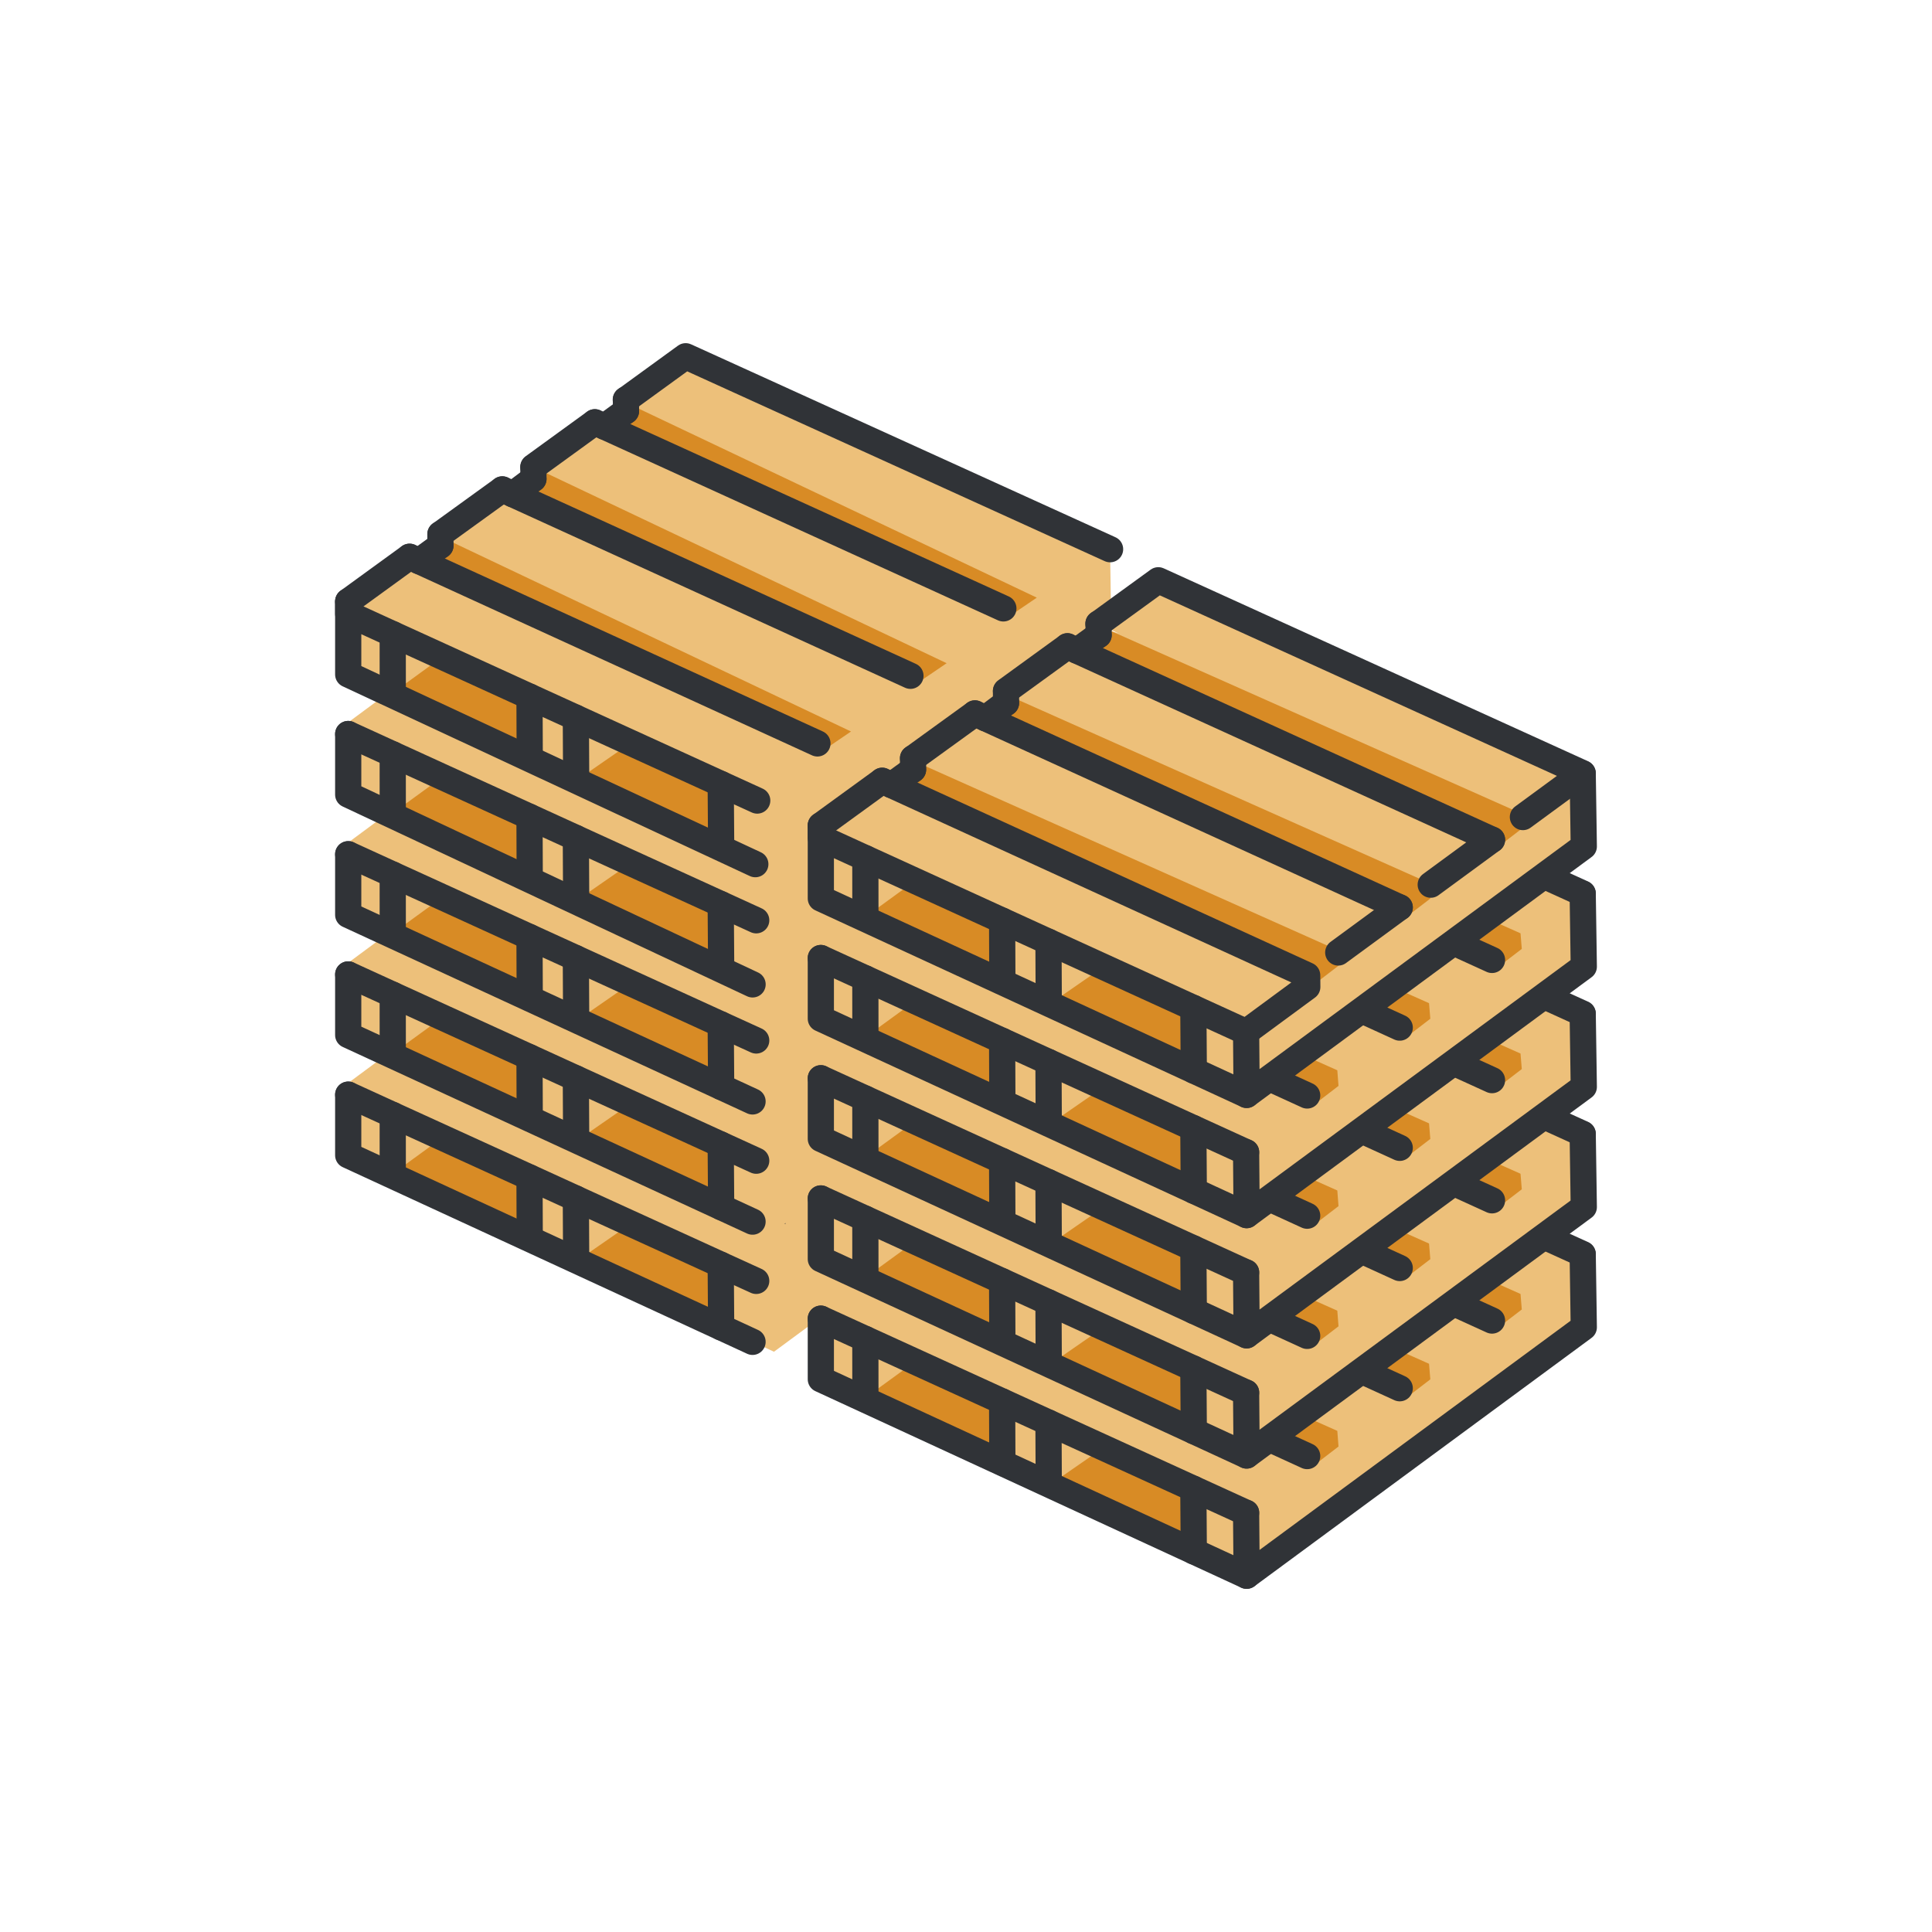 <svg xmlns="http://www.w3.org/2000/svg" viewBox="0 0 516 516"><defs><style>.cls-1{fill:#1075c1;opacity:0;}.cls-2{fill:#edc07a;}.cls-3{fill:#d88b25;}.cls-4{fill:none;stroke:#303337;stroke-linecap:round;stroke-linejoin:round;stroke-width:7px;}</style></defs><g id="Шар_2"><g id="Шар_1-2"><rect class="cls-1" width="516" height="516"></rect><polygon class="cls-2" points="293.79 277.07 296.48 275.1 183.13 223.57 168.34 234.31 167.18 235.16 167.14 235.18 172.48 237.76 166.69 235.88 166.71 238.79 162.28 241.76 158.86 241.19 143.01 252.7 143.01 253.36 142.46 253.11 143.01 253.38 143.02 256.33 137.88 259.76 135.07 259.55 134.16 259.13 135.01 259.55 133.71 259.45 118.09 270.75 118.02 271.26 117.63 271.08 118.02 271.27 117.63 274.13 112.23 278.05 109.4 277.13 109.39 277.12 109.38 277.12 93 289.02 109.38 277.12 93.17 289.12 93 289.02 93 289.02 93 289.25 93 292.36 93 308.54 206.72 361.02 206.72 361.01 206.72 361.02 218.68 352.2 245.9 332.15 257.81 323.38 257.81 323.38 284.91 303.4 296.77 294.66 296.69 289.23 296.48 275.18 293.95 277.12 293.79 277.07"></polygon><polygon class="cls-3" points="279.87 285.76 167.14 235.64 166.71 238.79 162.28 241.76 272.26 292.86 272.73 295.65 280.21 289.91 279.87 285.76"></polygon><polygon class="cls-3" points="255.44 304.41 142.65 254.15 142.2 257.31 137.77 260.29 247.81 311.53 248.27 314.33 255.78 308.57 255.44 304.41"></polygon><polygon class="cls-3" points="230.94 322.33 118.08 271.94 117.64 275.11 113.19 278.1 223.28 329.47 223.74 332.28 231.26 326.51 230.94 322.33"></polygon><polygon class="cls-3" points="104.9 313.48 118.15 303.84 140.93 314.24 140.99 330.31 104.9 313.48"></polygon><polygon class="cls-3" points="153.92 336.9 167.88 327.23 191.99 337.66 192.11 353.79 153.92 336.9"></polygon><line class="cls-4" x1="272.26" y1="292.86" x2="255.89" y2="304.87"></line><line class="cls-4" x1="158.86" y1="241.19" x2="142.45" y2="253.11"></line><polyline class="cls-4" points="117.63 271.08 117.63 271.08 134.16 259.13"></polyline><polyline class="cls-4" points="280.51 286.8 296.48 275.1 286.14 270.4 269.45 262.81 259.19 258.15 242.43 250.53 242.42 250.53 232.25 245.9 218.06 239.45"></polyline><polyline class="cls-4" points="200.99 231.69 183.13 223.57 171.61 231.94 167.18 235.16 167.14 235.18"></polyline><line class="cls-4" x1="247.61" y1="310.94" x2="231.19" y2="322.98"></line><polyline class="cls-4" points="109.38 277.12 109.39 277.12 111.91 278.28 111.92 278.28 141.46 291.8 153.84 297.46 192.56 315.18 201.02 319.05"></polyline><line class="cls-4" x1="212.79" y1="324.44" x2="206.66" y2="321.64"></line><line class="cls-4" x1="247.61" y1="310.93" x2="237.43" y2="306.29"></line><polyline class="cls-4" points="200.99 289.64 192.57 285.8 153.86 268.13 141.47 262.47 136.99 260.43 134.15 259.13"></polyline><line class="cls-4" x1="208.15" y1="263.65" x2="206.71" y2="263"></line><polyline class="cls-4" points="272.26 292.86 261.99 288.18 245.25 280.56 235.08 275.92"></polyline><polyline class="cls-4" points="200.99 260.38 192.6 256.57 161.45 242.37 158.87 241.19"></polyline><polyline class="cls-4" points="93 292.36 93 308.55 192.61 354.51 200.99 358.38"></polyline><line class="cls-4" x1="104.89" y1="297.78" x2="104.9" y2="313.48"></line><line class="cls-4" x1="153.8" y1="320.11" x2="153.88" y2="336.34"></line><line class="cls-4" x1="141.48" y1="330.78" x2="141.42" y2="314.47"></line><line class="cls-4" x1="192.61" y1="354.51" x2="192.49" y2="337.78"></line><line class="cls-4" x1="167.19" y1="238.2" x2="161.45" y2="242.37"></line><line class="cls-4" x1="167.18" y1="235.11" x2="167.19" y2="238.2"></line><line class="cls-4" x1="142.47" y1="256.33" x2="136.99" y2="260.43"></line><line class="cls-4" x1="142.46" y1="253.24" x2="142.47" y2="256.33"></line><line class="cls-4" x1="117.63" y1="274.13" x2="111.91" y2="278.28"></line><line class="cls-4" x1="117.63" y1="271.08" x2="117.63" y2="274.13"></line><polyline class="cls-4" points="93 292.36 104.89 297.79 141.43 314.46 153.8 320.11 153.8 320.12 192.49 337.78 201.97 342.1"></polyline><polygon class="cls-2" points="293.79 244.97 296.48 242.99 183.13 191.47 168.34 202.21 167.18 203.05 167.14 203.08 172.48 205.66 166.69 203.78 166.71 206.68 162.28 209.66 158.86 209.09 143.01 220.6 143.01 221.26 142.46 221 143.01 221.27 143.02 224.22 137.88 227.65 135.07 227.45 134.16 227.03 135.01 227.44 133.71 227.35 118.09 238.64 118.02 239.16 117.63 238.98 118.02 239.17 117.63 242.02 112.23 245.94 109.4 245.02 109.39 245.02 109.38 245.02 93 256.91 109.38 245.02 93.17 257.02 93 256.91 93 256.91 93 257.14 93 260.25 93 276.44 206.72 328.91 206.72 328.91 206.72 328.91 218.68 320.1 245.9 300.05 257.81 291.27 257.81 291.27 284.91 271.3 296.77 262.56 296.69 257.12 296.48 243.07 293.95 245.02 293.79 244.97"></polygon><polygon class="cls-3" points="279.87 253.65 167.14 203.53 166.71 206.68 162.28 209.66 272.26 260.75 272.73 263.55 280.21 257.81 279.87 253.65"></polygon><polygon class="cls-3" points="255.44 272.3 142.65 222.05 142.2 225.2 137.77 228.19 247.81 279.42 248.27 282.23 255.78 276.47 255.44 272.3"></polygon><polygon class="cls-3" points="230.94 290.23 118.08 239.84 117.64 243 113.19 246 223.28 297.37 223.74 300.17 231.26 294.4 230.94 290.23"></polygon><polygon class="cls-3" points="104.9 281.38 118.15 271.74 140.93 282.14 140.99 298.21 104.9 281.38"></polygon><polygon class="cls-3" points="153.92 304.79 167.88 295.12 191.99 305.56 192.11 321.68 153.92 304.79"></polygon><polyline class="cls-4" points="255.89 272.76 269.45 262.81 272.26 260.75"></polyline><line class="cls-4" x1="158.86" y1="209.09" x2="142.45" y2="221"></line><polyline class="cls-4" points="117.63 238.98 117.63 238.98 134.16 227.03"></polyline><polyline class="cls-4" points="167.14 203.08 167.18 203.06 171.61 199.83 183.13 191.47 210.77 204.03"></polyline><polyline class="cls-4" points="218.06 207.35 232.25 213.8 242.42 218.42 242.43 218.42 259.19 226.05 269.45 230.71 286.14 238.3 296.48 243 280.51 254.7"></polyline><line class="cls-4" x1="247.61" y1="278.83" x2="231.19" y2="290.87"></line><polyline class="cls-4" points="201.02 286.95 192.56 283.07 153.84 265.36 141.46 259.7 139.3 258.7 111.92 246.18 111.91 246.18 109.39 245.02 109.38 245.02"></polyline><line class="cls-4" x1="210.53" y1="261.9" x2="206.69" y2="260.14"></line><line class="cls-4" x1="247.61" y1="278.83" x2="237.43" y2="274.18"></line><polyline class="cls-4" points="200.99 257.54 192.57 253.7 163.88 240.59 153.86 236.02 141.47 230.37 136.99 228.32 134.15 227.02"></polyline><line class="cls-4" x1="208.15" y1="231.55" x2="206.71" y2="230.89"></line><polyline class="cls-4" points="220.91 237.36 235.08 243.81 245.25 248.45 261.99 256.08 272.26 260.75"></polyline><polyline class="cls-4" points="200.99 228.28 192.6 224.46 161.45 210.26 158.87 209.09"></polyline><polyline class="cls-4" points="93 260.25 93 276.44 192.61 322.4 200.99 326.27"></polyline><polyline class="cls-4" points="296.48 243.07 296.69 257.12 296.77 262.56 286.14 270.4 261.99 288.18 237.43 306.29"></polyline><line class="cls-4" x1="104.89" y1="265.68" x2="104.9" y2="281.38"></line><line class="cls-4" x1="153.8" y1="288.01" x2="153.88" y2="304.24"></line><line class="cls-4" x1="141.48" y1="298.68" x2="141.42" y2="282.36"></line><line class="cls-4" x1="192.61" y1="322.4" x2="192.49" y2="305.67"></line><line class="cls-4" x1="167.19" y1="206.09" x2="161.45" y2="210.27"></line><line class="cls-4" x1="167.18" y1="203.01" x2="167.19" y2="206.09"></line><line class="cls-4" x1="142.47" y1="224.23" x2="136.99" y2="228.32"></line><line class="cls-4" x1="142.46" y1="221.14" x2="142.47" y2="224.23"></line><line class="cls-4" x1="117.63" y1="242.02" x2="111.91" y2="246.17"></line><line class="cls-4" x1="117.63" y1="238.98" x2="117.63" y2="242.02"></line><polyline class="cls-4" points="93 260.25 104.89 265.68 117.63 271.5 141.43 282.36 153.8 288.01 153.8 288.01 192.49 305.67 201.97 310"></polyline><polygon class="cls-2" points="293.79 212.86 296.48 210.89 183.13 159.36 168.34 170.1 167.18 170.95 167.14 170.97 172.48 173.55 166.69 171.68 166.71 174.58 162.28 177.56 158.86 176.99 143.01 188.5 143.01 189.15 142.46 188.9 143.01 189.17 143.02 192.12 137.88 195.55 135.07 195.34 134.16 194.92 135.01 195.34 133.71 195.24 118.09 206.54 118.02 207.05 117.63 206.87 118.02 207.06 117.63 209.92 112.23 213.84 109.4 212.92 109.39 212.91 109.38 212.91 93 224.81 109.38 212.91 93.17 224.91 93 224.81 93 224.81 93 225.04 93 228.15 93 244.34 206.72 296.81 206.72 296.81 206.72 296.81 218.68 287.99 245.9 267.94 257.81 259.17 257.81 259.17 284.91 239.19 296.77 230.46 296.69 225.02 296.48 210.97 293.95 212.91 293.79 212.86"></polygon><polygon class="cls-3" points="279.87 221.55 167.14 171.43 166.71 174.58 162.28 177.56 272.26 228.65 272.73 231.44 280.21 225.7 279.87 221.55"></polygon><polygon class="cls-3" points="255.44 240.2 142.65 189.94 142.2 193.1 137.77 196.09 247.81 247.32 248.27 250.12 255.78 244.36 255.44 240.2"></polygon><polygon class="cls-3" points="230.94 258.12 118.08 207.73 117.64 210.9 113.19 213.89 223.28 265.26 223.74 268.07 231.26 262.3 230.94 258.12"></polygon><polygon class="cls-3" points="104.9 249.27 118.15 239.63 140.93 250.03 140.99 266.1 104.9 249.27"></polygon><polygon class="cls-3" points="153.92 272.69 167.88 263.02 191.99 273.45 192.11 289.58 153.92 272.69"></polygon><polyline class="cls-4" points="255.89 240.66 269.45 230.71 272.26 228.65"></polyline><line class="cls-4" x1="158.86" y1="176.99" x2="142.45" y2="188.9"></line><polyline class="cls-4" points="117.63 206.87 117.63 206.87 134.16 194.92"></polyline><polyline class="cls-4" points="280.51 222.59 296.48 210.89 286.14 206.19 269.45 198.6 259.19 193.94 242.43 186.32 242.42 186.32"></polyline><polyline class="cls-4" points="237.92 184.27 183.13 159.36 167.18 170.95 167.14 170.97"></polyline><polyline class="cls-4" points="231.19 258.77 242.42 250.53 242.43 250.53 245.25 248.45 247.61 246.72"></polyline><polyline class="cls-4" points="201.02 254.84 192.56 250.97 166.21 238.91 153.84 233.25 141.46 227.59 139.3 226.6 111.92 214.07 111.91 214.07 109.39 212.91 109.38 212.91"></polyline><line class="cls-4" x1="210.53" y1="229.8" x2="206.69" y2="228.04"></line><polyline class="cls-4" points="222.92 235.45 237.43 242.08 247.61 246.72"></polyline><polyline class="cls-4" points="200.99 225.43 192.57 221.6 163.88 208.49 153.86 203.92 141.47 198.26 136.99 196.22 134.15 194.92"></polyline><polyline class="cls-4" points="158.87 176.99 161.45 178.16 213.65 201.95"></polyline><polyline class="cls-4" points="220.91 205.25 235.08 211.71 245.25 216.35 261.99 223.97 272.26 228.65"></polyline><polyline class="cls-4" points="93 228.15 93 244.34 130.61 261.69 192.61 290.3 200.99 294.17"></polyline><polyline class="cls-4" points="296.48 210.97 296.69 225.02 296.77 230.45 286.14 238.3 261.99 256.08 259.19 258.15 237.43 274.18 235.08 275.92"></polyline><line class="cls-4" x1="104.89" y1="233.58" x2="104.9" y2="249.27"></line><line class="cls-4" x1="153.8" y1="255.91" x2="153.88" y2="272.13"></line><line class="cls-4" x1="141.48" y1="266.57" x2="141.42" y2="250.26"></line><line class="cls-4" x1="192.61" y1="290.3" x2="192.49" y2="273.57"></line><polyline class="cls-4" points="161.45 178.16 163.88 176.39 166.21 174.7 167.19 173.99"></polyline><line class="cls-4" x1="167.18" y1="170.9" x2="167.19" y2="173.99"></line><line class="cls-4" x1="142.47" y1="192.12" x2="136.99" y2="196.22"></line><line class="cls-4" x1="142.46" y1="189.03" x2="142.47" y2="192.12"></line><line class="cls-4" x1="117.63" y1="209.92" x2="111.91" y2="214.07"></line><line class="cls-4" x1="117.63" y1="206.87" x2="117.63" y2="209.92"></line><polyline class="cls-4" points="93 228.15 104.89 233.58 117.63 239.39 141.43 250.26 144.47 251.65 153.8 255.9 153.8 255.91 192.49 273.57 201.97 277.89"></polyline><polygon class="cls-2" points="293.79 180.76 296.48 178.78 183.13 127.26 168.34 138 167.18 138.84 167.14 138.87 172.48 141.45 166.69 139.57 166.71 142.47 162.28 145.45 158.86 144.88 143.01 156.39 143.01 157.05 142.46 156.79 143.01 157.06 143.02 160.02 137.88 163.44 135.07 163.24 134.16 162.82 135.01 163.23 133.71 163.14 118.09 174.43 118.02 174.95 117.63 174.77 118.02 174.96 117.63 177.81 112.23 181.74 109.4 180.82 109.39 180.81 109.38 180.81 93 192.7 109.38 180.81 93.17 192.81 93 192.7 93 192.7 93 192.94 93 196.04 93 212.23 206.72 264.7 206.72 264.7 206.72 264.7 218.68 255.89 245.9 235.84 257.81 227.06 257.81 227.06 284.91 207.09 296.77 198.35 296.69 192.91 296.48 178.86 293.95 180.81 293.79 180.76"></polygon><polygon class="cls-3" points="279.87 189.44 167.14 139.32 166.71 142.47 162.28 145.45 272.26 196.54 272.73 199.34 280.21 193.6 279.87 189.44"></polygon><polygon class="cls-3" points="255.44 208.09 142.65 157.84 142.2 161 137.77 163.98 247.81 215.22 248.27 218.02 255.78 212.26 255.44 208.09"></polygon><polygon class="cls-3" points="230.94 226.02 118.08 175.63 117.64 178.79 113.19 181.79 223.28 233.16 223.74 235.97 231.26 230.19 230.94 226.02"></polygon><polygon class="cls-3" points="104.9 217.17 118.15 207.53 140.93 217.93 140.99 234 104.9 217.17"></polygon><polygon class="cls-3" points="153.92 240.59 167.88 230.91 191.99 241.35 192.11 257.48 153.92 240.59"></polygon><line class="cls-4" x1="158.86" y1="144.88" x2="142.45" y2="156.8"></line><polyline class="cls-4" points="117.63 174.77 117.63 174.77 134.16 162.82"></polyline><polyline class="cls-4" points="265.15 164.54 183.13 127.26 167.18 138.85 167.14 138.87"></polyline><line class="cls-4" x1="212.79" y1="228.13" x2="206.66" y2="225.32"></line><polyline class="cls-4" points="200.99 222.73 192.56 218.87 166.21 206.81 153.84 201.15 141.46 195.49 139.3 194.5 111.92 181.97 111.91 181.97 109.39 180.81 109.38 180.81"></polyline><polyline class="cls-4" points="163.88 176.39 136.99 164.11 134.15 162.81"></polyline><polyline class="cls-4" points="158.87 144.88 161.45 146.06 240.78 182.2"></polyline><polyline class="cls-4" points="201 262.91 93 212.23 93 196.04"></polyline><line class="cls-4" x1="104.89" y1="201.47" x2="104.9" y2="217.17"></line><line class="cls-4" x1="153.8" y1="223.8" x2="153.88" y2="240.03"></line><line class="cls-4" x1="141.48" y1="234.47" x2="141.42" y2="218.15"></line><line class="cls-4" x1="192.61" y1="258.19" x2="192.49" y2="241.46"></line><line class="cls-4" x1="167.19" y1="141.88" x2="161.45" y2="146.06"></line><line class="cls-4" x1="167.18" y1="138.8" x2="167.19" y2="141.88"></line><line class="cls-4" x1="142.47" y1="160.02" x2="136.99" y2="164.11"></line><line class="cls-4" x1="142.46" y1="156.93" x2="142.47" y2="160.02"></line><line class="cls-4" x1="117.63" y1="177.81" x2="111.91" y2="181.97"></line><line class="cls-4" x1="117.63" y1="174.77" x2="117.63" y2="177.81"></line><polyline class="cls-4" points="93 196.04 104.89 201.47 117.63 207.29 141.43 218.15 144.47 219.54 153.8 223.8 153.8 223.81 171.61 231.94 192.49 241.46 201.97 245.79"></polyline><polygon class="cls-2" points="293.79 148.65 296.48 146.68 183.13 95.15 168.34 105.9 167.18 106.74 167.14 106.77 168.17 108.22 166.69 107.47 166.71 110.37 162.28 113.35 158.86 112.78 143.01 124.29 143.01 124.95 142.46 124.69 143.01 124.96 143.02 127.91 137.88 131.34 135.07 131.13 134.16 130.71 135.01 131.13 133.71 131.03 118.09 142.33 118.02 142.84 117.63 142.66 118.02 142.85 117.63 145.71 112.23 149.63 109.4 148.71 109.39 148.7 109.38 148.7 93 160.6 109.38 148.71 93.17 160.71 93 160.6 93 160.6 93 160.83 93 163.94 93 180.13 206.72 232.6 206.72 232.6 206.72 232.6 210.49 349.01 245.9 203.73 257.81 194.96 257.81 194.96 284.91 174.99 296.77 166.25 296.69 160.81 296.48 146.76 293.95 148.7 293.79 148.65"></polygon><polygon class="cls-3" points="118.08 143.52 117.64 146.69 113.19 149.68 220.71 199.85 227.29 195.37 118.08 143.52"></polygon><polygon class="cls-3" points="143.62 125.28 143.17 128.45 138.73 131.44 246.24 181.61 252.83 177.13 143.62 125.28"></polygon><polygon class="cls-3" points="167.7 107.77 167.25 110.94 162.8 113.93 270.32 164.1 276.91 159.62 167.7 107.77"></polygon><polygon class="cls-3" points="104.9 185.06 118.15 175.42 140.93 185.82 140.99 201.9 104.9 185.06"></polygon><polygon class="cls-3" points="153.92 208.48 167.88 198.81 191.99 209.25 192.11 225.37 153.92 208.48"></polygon><line class="cls-4" x1="158.86" y1="112.78" x2="142.45" y2="124.69"></line><polyline class="cls-4" points="109.39 148.7 109.38 148.7 93 160.6"></polyline><polyline class="cls-4" points="117.63 142.66 117.63 142.66 134.16 130.71"></polyline><polyline class="cls-4" points="167.14 106.77 167.18 106.74 183.13 95.15 296.48 146.68"></polyline><polyline class="cls-4" points="218.32 198.55 166.21 174.7 139.3 162.39 111.92 149.86 111.91 149.86 109.39 148.7 109.38 148.7"></polyline><polyline class="cls-4" points="243.16 180.49 163.88 144.28 136.99 132.01 134.15 130.71"></polyline><polyline class="cls-4" points="158.87 112.78 161.45 113.95 267.98 162.49"></polyline><polyline class="cls-4" points="93 160.6 93 180.13 201.73 230.8"></polyline><line class="cls-4" x1="104.89" y1="169.37" x2="104.9" y2="185.06"></line><line class="cls-4" x1="153.8" y1="191.7" x2="153.88" y2="207.93"></line><line class="cls-4" x1="141.48" y1="202.36" x2="141.42" y2="186.05"></line><line class="cls-4" x1="192.61" y1="226.09" x2="192.49" y2="209.36"></line><line class="cls-4" x1="167.19" y1="109.78" x2="161.45" y2="113.95"></line><line class="cls-4" x1="167.18" y1="106.7" x2="167.19" y2="109.78"></line><line class="cls-4" x1="142.47" y1="127.91" x2="136.99" y2="132.01"></line><line class="cls-4" x1="142.46" y1="124.82" x2="142.47" y2="127.91"></line><line class="cls-4" x1="117.63" y1="145.71" x2="111.91" y2="149.86"></line><line class="cls-4" x1="117.63" y1="142.66" x2="117.63" y2="145.71"></line><polyline class="cls-4" points="93 160.83 93 163.94 104.89 169.37 117.63 175.18 141.43 186.05 144.47 187.44 153.8 191.69 153.8 191.7 171.61 199.83 192.49 209.36 202.24 213.81"></polyline><polygon class="cls-2" points="420.02 336.9 422.71 334.93 309.36 283.4 294.56 294.14 293.4 294.99 293.37 295.01 298.7 297.59 292.92 295.71 292.93 298.62 288.51 301.59 285.09 301.02 269.24 312.54 269.24 313.19 268.68 312.94 269.24 313.21 269.25 316.16 264.11 319.59 261.3 319.38 260.38 318.96 261.24 319.38 259.94 319.28 244.32 330.58 244.25 331.09 243.86 330.91 244.25 331.1 243.86 333.96 238.46 337.88 235.63 336.96 235.61 336.95 235.61 336.95 219.23 348.85 235.61 336.95 219.4 348.95 219.23 348.85 219.23 348.85 219.23 349.08 219.23 352.19 219.23 368.37 332.95 420.85 332.95 420.85 332.95 420.85 344.91 412.03 372.12 391.98 384.04 383.21 384.04 383.21 411.14 363.24 423 354.5 422.92 349.06 422.71 335.01 420.17 336.95 420.02 336.9"></polygon><polygon class="cls-3" points="406.1 345.59 293.37 295.47 292.93 298.62 288.51 301.59 398.49 352.69 398.96 355.48 406.44 349.74 406.1 345.59"></polygon><polygon class="cls-3" points="381.67 364.24 268.87 313.98 268.43 317.14 264 320.13 374.04 371.36 374.5 374.16 382.01 368.4 381.67 364.24"></polygon><polygon class="cls-3" points="357.17 382.16 244.31 331.77 243.86 334.94 239.42 337.93 349.51 389.3 349.97 392.11 357.49 386.34 357.17 382.16"></polygon><polygon class="cls-3" points="231.13 373.31 244.38 363.67 267.16 374.07 267.22 390.14 231.13 373.31"></polygon><polygon class="cls-3" points="280.15 396.73 294.11 387.06 318.22 397.49 318.34 413.62 280.15 396.73"></polygon><line class="cls-4" x1="285.09" y1="301.02" x2="268.68" y2="312.94"></line><polyline class="cls-4" points="243.86 330.91 243.86 330.91 260.38 318.96"></polyline><polyline class="cls-4" points="293.37 295.01 293.4 294.99 309.36 283.4 422.71 334.93"></polyline><polyline class="cls-4" points="235.61 336.95 235.61 336.95 349.12 388.89"></polyline><line class="cls-4" x1="260.38" y1="318.96" x2="373.84" y2="370.77"></line><line class="cls-4" x1="285.09" y1="301.02" x2="398.49" y2="352.69"></line><polyline class="cls-4" points="332.95 420.85 219.23 368.37 219.23 352.19"></polyline><polyline class="cls-4" points="332.81 404.04 332.95 420.85 423 354.5 422.92 349.06 422.71 335.01"></polyline><line class="cls-4" x1="231.12" y1="357.62" x2="231.13" y2="373.31"></line><line class="cls-4" x1="280.03" y1="379.95" x2="280.1" y2="396.17"></line><line class="cls-4" x1="267.71" y1="390.61" x2="267.65" y2="374.3"></line><line class="cls-4" x1="318.84" y1="414.34" x2="318.72" y2="397.61"></line><line class="cls-4" x1="293.42" y1="298.03" x2="287.67" y2="302.2"></line><line class="cls-4" x1="293.4" y1="294.94" x2="293.42" y2="298.03"></line><line class="cls-4" x1="268.69" y1="316.16" x2="263.22" y2="320.26"></line><line class="cls-4" x1="268.68" y1="313.07" x2="268.69" y2="316.16"></line><line class="cls-4" x1="243.86" y1="333.96" x2="238.14" y2="338.11"></line><line class="cls-4" x1="243.86" y1="330.91" x2="243.86" y2="333.96"></line><line class="cls-4" x1="332.81" y1="404.04" x2="219.23" y2="352.19"></line><polygon class="cls-2" points="420.02 304.8 422.71 302.82 309.36 251.3 294.56 262.04 293.4 262.88 293.37 262.91 298.7 265.49 292.92 263.61 292.93 266.51 288.51 269.49 285.09 268.92 269.24 280.43 269.24 281.09 268.68 280.83 269.24 281.11 269.25 284.06 264.11 287.48 261.3 287.28 260.38 286.86 261.24 287.27 259.94 287.18 244.32 298.47 244.25 298.99 243.86 298.81 244.25 299 243.86 301.85 238.46 305.77 235.63 304.86 235.61 304.85 235.61 304.85 219.23 316.74 235.61 304.85 219.4 316.85 219.23 316.74 219.23 316.74 219.23 316.98 219.23 320.08 219.23 336.27 332.95 388.74 332.95 388.74 332.95 388.74 344.91 379.93 372.12 359.88 384.04 351.1 384.04 351.1 411.14 331.13 423 322.39 422.92 316.95 422.71 302.9 420.17 304.85 420.02 304.8"></polygon><polygon class="cls-3" points="406.1 313.48 293.37 263.37 292.93 266.51 288.51 269.49 398.49 320.58 398.96 323.38 406.44 317.64 406.1 313.48"></polygon><polygon class="cls-3" points="381.67 332.13 268.87 281.88 268.43 285.03 264 288.02 374.04 339.25 374.5 342.06 382.01 336.3 381.67 332.13"></polygon><polygon class="cls-3" points="357.17 350.06 244.31 299.67 243.86 302.83 239.42 305.83 349.51 357.2 349.97 360 357.49 354.23 357.17 350.06"></polygon><polygon class="cls-3" points="231.13 341.21 244.38 331.57 267.16 341.97 267.22 358.04 231.13 341.21"></polygon><polygon class="cls-3" points="280.15 364.63 294.11 354.95 318.22 365.39 318.34 381.51 280.15 364.63"></polygon><line class="cls-4" x1="285.09" y1="268.92" x2="268.68" y2="280.83"></line><polyline class="cls-4" points="243.86 298.81 243.86 298.81 260.38 286.86"></polyline><polyline class="cls-4" points="293.37 262.91 293.4 262.88 309.36 251.3 422.71 302.82"></polyline><polyline class="cls-4" points="235.61 304.85 235.61 304.85 349.12 356.79"></polyline><line class="cls-4" x1="260.38" y1="286.86" x2="373.84" y2="338.66"></line><line class="cls-4" x1="285.09" y1="268.92" x2="398.49" y2="320.58"></line><polyline class="cls-4" points="332.95 388.74 219.23 336.27 219.23 320.08"></polyline><polyline class="cls-4" points="332.81 371.94 332.95 388.74 423 322.39 422.92 316.95 422.71 302.9"></polyline><line class="cls-4" x1="231.12" y1="325.51" x2="231.13" y2="341.21"></line><line class="cls-4" x1="280.03" y1="347.84" x2="280.1" y2="364.07"></line><line class="cls-4" x1="267.71" y1="358.51" x2="267.65" y2="342.19"></line><line class="cls-4" x1="318.84" y1="382.23" x2="318.72" y2="365.5"></line><line class="cls-4" x1="293.42" y1="265.92" x2="287.67" y2="270.1"></line><line class="cls-4" x1="293.4" y1="262.84" x2="293.42" y2="265.92"></line><line class="cls-4" x1="268.69" y1="284.06" x2="263.22" y2="288.15"></line><line class="cls-4" x1="268.68" y1="280.97" x2="268.69" y2="284.06"></line><line class="cls-4" x1="243.86" y1="301.85" x2="238.14" y2="306.01"></line><line class="cls-4" x1="243.86" y1="298.81" x2="243.86" y2="301.85"></line><line class="cls-4" x1="332.81" y1="371.94" x2="219.23" y2="320.08"></line><polygon class="cls-2" points="420.02 272.69 422.71 270.72 309.36 219.19 294.56 229.94 293.4 230.78 293.37 230.81 298.7 233.38 292.92 231.51 292.93 234.41 288.51 237.39 285.09 236.82 269.24 248.33 269.24 248.99 268.68 248.73 269.24 249 269.25 251.95 264.11 255.38 261.3 255.17 260.38 254.75 261.24 255.17 259.94 255.07 244.32 266.37 244.25 266.88 243.86 266.7 244.25 266.89 243.86 269.75 238.46 273.67 235.63 272.75 235.61 272.74 235.61 272.74 219.23 284.64 235.61 272.74 219.4 284.75 219.23 284.64 219.23 284.64 219.23 284.87 219.23 287.98 219.23 304.17 332.95 356.64 332.95 356.64 332.95 356.64 344.91 347.82 372.12 327.77 384.04 319 384.04 319 411.14 299.03 423 290.29 422.92 284.85 422.71 270.8 420.17 272.74 420.02 272.69"></polygon><polygon class="cls-3" points="406.1 281.38 293.37 231.26 292.93 234.41 288.51 237.39 398.49 288.48 398.96 291.27 406.44 285.53 406.1 281.38"></polygon><polygon class="cls-3" points="381.67 300.03 268.87 249.77 268.43 252.93 264 255.92 374.04 307.15 374.5 309.95 382.01 304.19 381.67 300.03"></polygon><polygon class="cls-3" points="357.17 317.95 244.31 267.56 243.86 270.73 239.42 273.72 349.51 325.09 349.97 327.9 357.49 322.13 357.17 317.95"></polygon><polygon class="cls-3" points="231.13 309.1 244.38 299.46 267.16 309.86 267.22 325.93 231.13 309.1"></polygon><polygon class="cls-3" points="280.15 332.52 294.11 322.85 318.22 333.28 318.34 349.41 280.15 332.52"></polygon><line class="cls-4" x1="285.09" y1="236.82" x2="268.68" y2="248.73"></line><polyline class="cls-4" points="243.86 266.7 243.86 266.7 260.38 254.75"></polyline><polyline class="cls-4" points="293.37 230.81 293.4 230.78 309.36 219.19 422.71 270.72"></polyline><polyline class="cls-4" points="235.61 272.74 235.61 272.74 349.12 324.69"></polyline><line class="cls-4" x1="260.38" y1="254.75" x2="373.84" y2="306.56"></line><line class="cls-4" x1="285.09" y1="236.82" x2="398.49" y2="288.48"></line><polyline class="cls-4" points="332.95 356.64 219.23 304.17 219.23 287.98"></polyline><polyline class="cls-4" points="332.81 339.83 332.95 356.64 423 290.29 422.92 284.85 422.71 270.8"></polyline><line class="cls-4" x1="231.12" y1="293.41" x2="231.13" y2="309.1"></line><line class="cls-4" x1="280.03" y1="315.74" x2="280.1" y2="331.97"></line><line class="cls-4" x1="267.71" y1="326.4" x2="267.65" y2="310.09"></line><line class="cls-4" x1="318.84" y1="350.13" x2="318.72" y2="333.4"></line><line class="cls-4" x1="293.42" y1="233.82" x2="287.67" y2="237.99"></line><line class="cls-4" x1="293.4" y1="230.74" x2="293.42" y2="233.82"></line><line class="cls-4" x1="268.69" y1="251.95" x2="263.22" y2="256.05"></line><line class="cls-4" x1="268.68" y1="248.86" x2="268.69" y2="251.95"></line><line class="cls-4" x1="243.86" y1="269.75" x2="238.14" y2="273.9"></line><line class="cls-4" x1="243.86" y1="266.7" x2="243.86" y2="269.75"></line><line class="cls-4" x1="332.81" y1="339.84" x2="219.23" y2="287.98"></line><polygon class="cls-2" points="420.02 240.59 422.71 238.62 309.36 187.09 294.56 197.83 293.4 198.67 293.37 198.7 298.7 201.28 292.92 199.4 292.93 202.3 288.51 205.28 285.09 204.71 269.24 216.22 269.24 216.88 268.68 216.63 269.24 216.9 269.25 219.85 264.11 223.28 261.3 223.07 260.38 222.65 261.24 223.06 259.94 222.97 244.32 234.26 244.25 234.78 243.86 234.6 244.25 234.79 243.86 237.64 238.46 241.57 235.63 240.65 235.61 240.64 235.61 240.64 219.23 252.53 235.61 240.64 219.4 252.64 219.23 252.53 219.23 252.53 219.23 252.77 219.23 255.87 219.23 272.06 332.95 324.53 332.95 324.53 332.95 324.54 344.91 315.72 372.12 295.67 384.04 286.89 384.04 286.89 411.14 266.92 423 258.18 422.92 252.74 422.71 238.69 420.17 240.64 420.02 240.59"></polygon><polygon class="cls-3" points="406.1 249.27 293.37 199.16 292.93 202.3 288.51 205.28 398.49 256.38 398.96 259.17 406.44 253.43 406.1 249.27"></polygon><polygon class="cls-3" points="381.67 267.93 268.87 217.67 268.43 220.83 264 223.81 374.04 275.05 374.5 277.85 382.01 272.09 381.67 267.93"></polygon><polygon class="cls-3" points="357.17 285.85 244.31 235.46 243.86 238.62 239.42 241.62 349.51 292.99 349.97 295.8 357.49 290.02 357.17 285.85"></polygon><polygon class="cls-3" points="231.13 277 244.38 267.36 267.16 277.76 267.22 293.83 231.13 277"></polygon><polygon class="cls-3" points="280.15 300.42 294.11 290.74 318.22 301.18 318.34 317.31 280.15 300.42"></polygon><line class="cls-4" x1="285.09" y1="204.71" x2="268.68" y2="216.63"></line><polyline class="cls-4" points="243.86 234.6 243.86 234.6 260.38 222.65"></polyline><polyline class="cls-4" points="293.37 198.7 293.4 198.67 309.36 187.09 422.71 238.62"></polyline><polyline class="cls-4" points="235.61 240.64 235.61 240.64 349.12 292.58"></polyline><line class="cls-4" x1="260.38" y1="222.65" x2="373.84" y2="274.45"></line><line class="cls-4" x1="285.09" y1="204.71" x2="398.49" y2="256.38"></line><polyline class="cls-4" points="332.95 324.53 219.23 272.06 219.23 255.87"></polyline><polyline class="cls-4" points="332.81 307.73 332.95 324.54 423 258.18 422.92 252.74 422.71 238.69"></polyline><line class="cls-4" x1="231.12" y1="261.3" x2="231.13" y2="277"></line><line class="cls-4" x1="280.03" y1="283.63" x2="280.1" y2="299.86"></line><line class="cls-4" x1="267.71" y1="294.3" x2="267.65" y2="277.98"></line><line class="cls-4" x1="318.84" y1="318.02" x2="318.72" y2="301.3"></line><line class="cls-4" x1="293.42" y1="201.71" x2="287.67" y2="205.89"></line><line class="cls-4" x1="293.4" y1="198.63" x2="293.42" y2="201.71"></line><line class="cls-4" x1="268.69" y1="219.85" x2="263.22" y2="223.94"></line><line class="cls-4" x1="268.68" y1="216.76" x2="268.69" y2="219.85"></line><line class="cls-4" x1="243.86" y1="237.64" x2="238.14" y2="241.8"></line><line class="cls-4" x1="243.86" y1="234.6" x2="243.86" y2="237.64"></line><line class="cls-4" x1="332.81" y1="307.73" x2="219.23" y2="255.87"></line><polygon class="cls-2" points="420.02 208.48 422.71 206.51 309.36 154.98 294.56 165.73 293.4 166.57 293.37 166.6 298.7 169.17 292.92 167.3 292.93 170.2 288.51 173.18 285.09 172.61 269.24 184.12 269.24 184.78 268.68 184.52 269.24 184.79 269.25 187.74 264.11 191.17 261.3 190.96 260.38 190.54 261.24 190.96 259.94 190.87 244.32 202.16 244.25 202.67 243.86 202.5 244.25 202.68 243.86 205.54 238.46 209.46 235.63 208.54 235.61 208.53 235.61 208.53 219.23 220.43 235.61 208.53 219.4 220.54 219.23 220.43 219.23 220.43 219.23 220.66 219.23 223.77 219.23 239.96 332.95 292.43 332.95 292.43 332.95 292.43 344.91 283.62 372.12 263.56 384.04 254.79 384.04 254.79 411.14 234.82 423 226.08 422.92 220.64 422.71 206.59 420.17 208.53 420.02 208.48"></polygon><polygon class="cls-3" points="406.1 217.17 293.37 167.05 292.93 170.2 288.51 173.18 398.49 224.27 398.96 227.06 406.44 221.32 406.1 217.17"></polygon><polygon class="cls-3" points="381.67 235.82 268.87 185.56 268.43 188.72 264 191.71 374.04 242.94 374.5 245.74 382.01 239.99 381.67 235.82"></polygon><polygon class="cls-3" points="357.17 253.74 244.31 203.35 243.86 206.52 239.42 209.51 349.51 260.88 349.97 263.69 357.49 257.92 357.17 253.74"></polygon><polygon class="cls-3" points="231.13 244.89 244.38 235.25 267.16 245.66 267.22 261.73 231.13 244.89"></polygon><polygon class="cls-3" points="280.15 268.31 294.11 258.64 318.22 269.07 318.34 285.2 280.15 268.31"></polygon><line class="cls-4" x1="398.49" y1="224.27" x2="382.12" y2="236.28"></line><line class="cls-4" x1="285.09" y1="172.61" x2="268.68" y2="184.52"></line><polyline class="cls-4" points="235.61 208.53 235.61 208.53 219.23 220.43"></polyline><polyline class="cls-4" points="243.86 202.5 243.86 202.5 260.38 190.54"></polyline><polyline class="cls-4" points="293.37 166.6 293.4 166.57 309.36 154.98 422.71 206.51 406.74 218.22"></polyline><line class="cls-4" x1="373.84" y1="242.35" x2="357.42" y2="254.39"></line><polyline class="cls-4" points="235.61 208.53 235.61 208.53 349.12 260.48 349.15 263.6 332.81 275.63"></polyline><line class="cls-4" x1="260.38" y1="190.54" x2="373.84" y2="242.35"></line><line class="cls-4" x1="285.09" y1="172.61" x2="398.49" y2="224.27"></line><polyline class="cls-4" points="219.23 220.43 219.23 239.96 332.95 292.43"></polyline><polyline class="cls-4" points="332.81 275.63 332.95 292.43 423 226.08 422.92 220.64 422.71 206.59"></polyline><line class="cls-4" x1="231.12" y1="229.2" x2="231.13" y2="244.89"></line><line class="cls-4" x1="280.03" y1="251.53" x2="280.1" y2="267.76"></line><line class="cls-4" x1="267.71" y1="262.2" x2="267.65" y2="245.88"></line><line class="cls-4" x1="318.84" y1="285.92" x2="318.72" y2="269.19"></line><line class="cls-4" x1="293.42" y1="169.61" x2="287.67" y2="173.78"></line><line class="cls-4" x1="293.4" y1="166.53" x2="293.42" y2="169.61"></line><line class="cls-4" x1="268.69" y1="187.74" x2="263.22" y2="191.84"></line><line class="cls-4" x1="268.68" y1="184.65" x2="268.69" y2="187.74"></line><line class="cls-4" x1="243.86" y1="205.54" x2="238.14" y2="209.69"></line><line class="cls-4" x1="243.86" y1="202.49" x2="243.86" y2="205.54"></line><polyline class="cls-4" points="332.81 275.63 219.23 223.77 219.23 220.66"></polyline></g></g></svg>